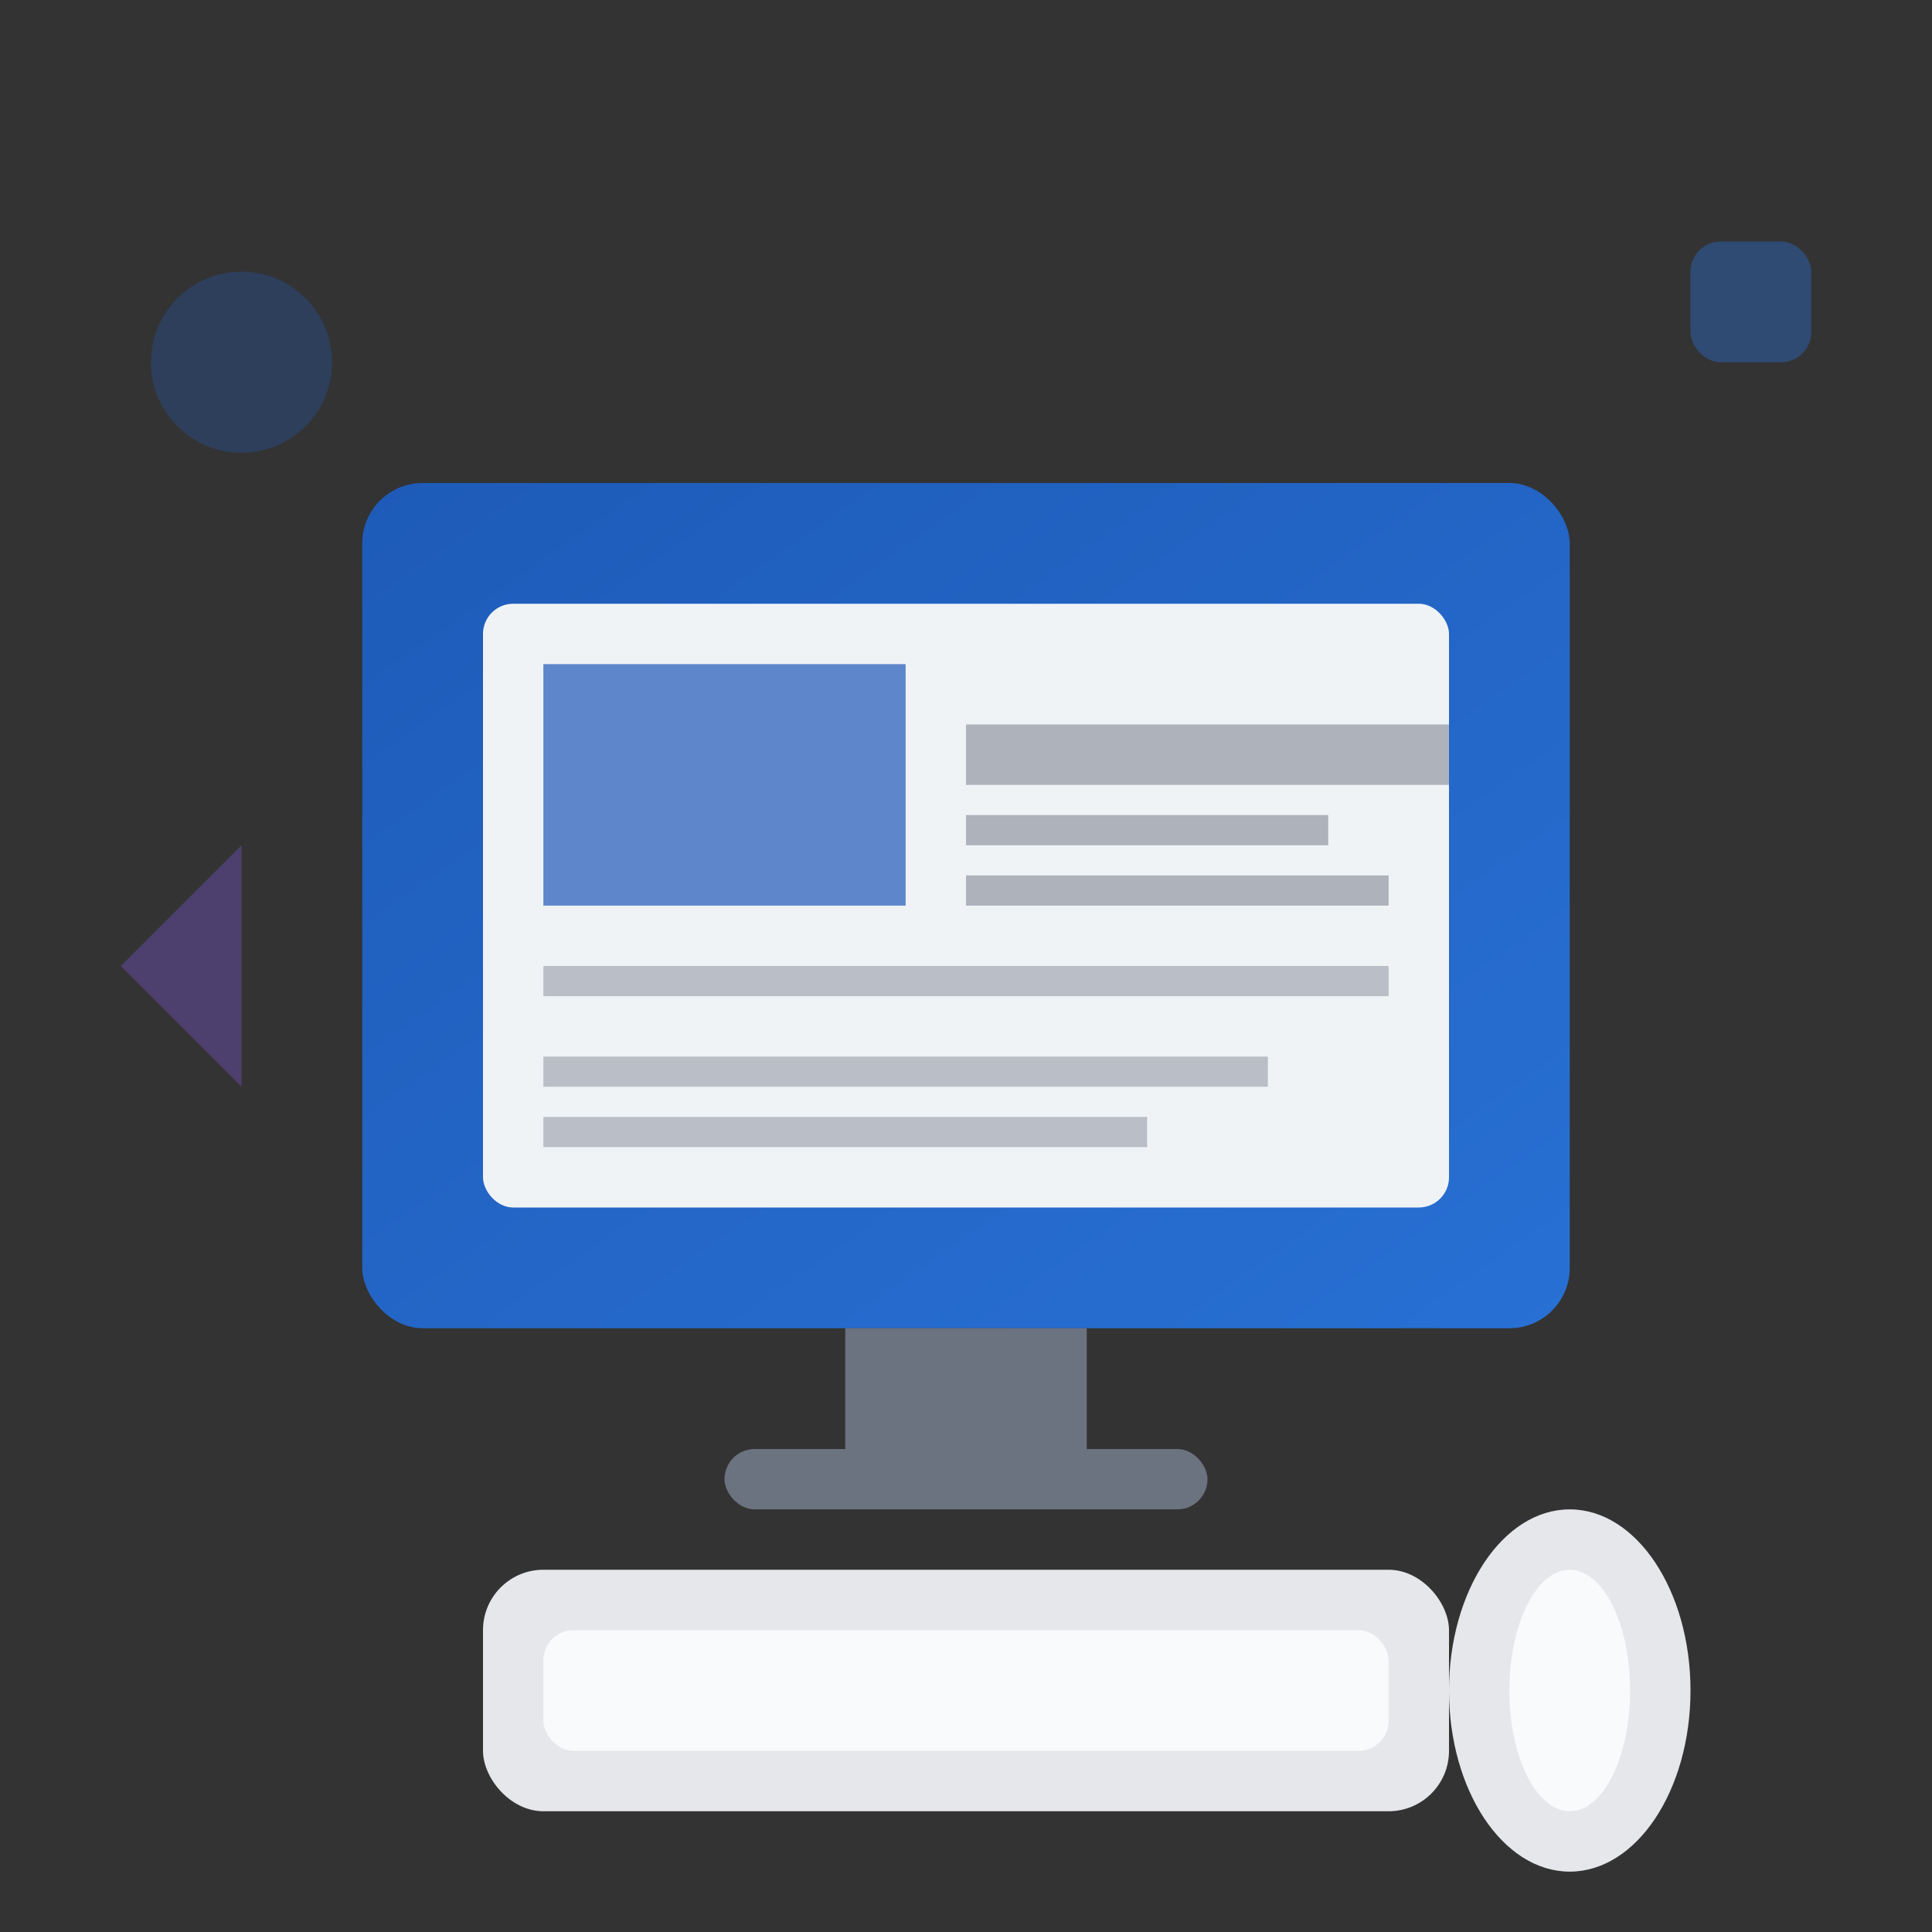 <svg viewBox="0 0 64 64" xmlns="http://www.w3.org/2000/svg">
  <rect x="0" y="0" width="64" height="64" fill="#333333" stroke="none"/>
  <defs>
    <linearGradient id="blogGradient1" x1="0%" y1="0%" x2="100%" y2="100%">
      <stop offset="0%" style="stop-color:#1e5bb8;stop-opacity:1" />
      <stop offset="100%" style="stop-color:#2870d4;stop-opacity:1" />
    </linearGradient>
  </defs>
  
  <!-- Monitor -->
  <rect x="12" y="16" width="40" height="28" fill="url(#blogGradient1)" rx="2"/>
  <rect x="16" y="20" width="32" height="20" fill="#f0f3f6" rx="1"/>
  
  <!-- Screen content -->
  <rect x="18" y="22" width="12" height="8" fill="#1e5bb8" opacity="0.7"/>
  <rect x="32" y="24" width="16" height="2" fill="#6b7280" opacity="0.5"/>
  <rect x="32" y="27" width="12" height="1" fill="#6b7280" opacity="0.5"/>
  <rect x="32" y="29" width="14" height="1" fill="#6b7280" opacity="0.5"/>
  
  <rect x="18" y="32" width="28" height="1" fill="#6b7280" opacity="0.4"/>
  <rect x="18" y="35" width="24" height="1" fill="#6b7280" opacity="0.4"/>
  <rect x="18" y="37" width="20" height="1" fill="#6b7280" opacity="0.4"/>
  
  <!-- Monitor stand -->
  <rect x="28" y="44" width="8" height="4" fill="#6b7280"/>
  <rect x="24" y="48" width="16" height="2" fill="#6b7280" rx="1"/>
  
  <!-- Keyboard -->
  <rect x="16" y="52" width="32" height="8" fill="#e5e7eb" rx="2"/>
  <rect x="18" y="54" width="28" height="4" fill="#f9fafb" rx="1"/>
  
  <!-- Mouse -->
  <ellipse cx="52" cy="56" rx="4" ry="6" fill="#e5e7eb"/>
  <ellipse cx="52" cy="56" rx="2" ry="4" fill="#f9fafb"/>
  
  <!-- Decorative elements -->
  <circle cx="8" cy="12" r="3" fill="#1e5bb8" opacity="0.3"/>
  <rect x="56" y="8" width="4" height="4" fill="#2870d4" opacity="0.4" rx="1"/>
  <polygon points="4,32 8,28 8,36" fill="#8B5CF6" opacity="0.3"/>
</svg>
